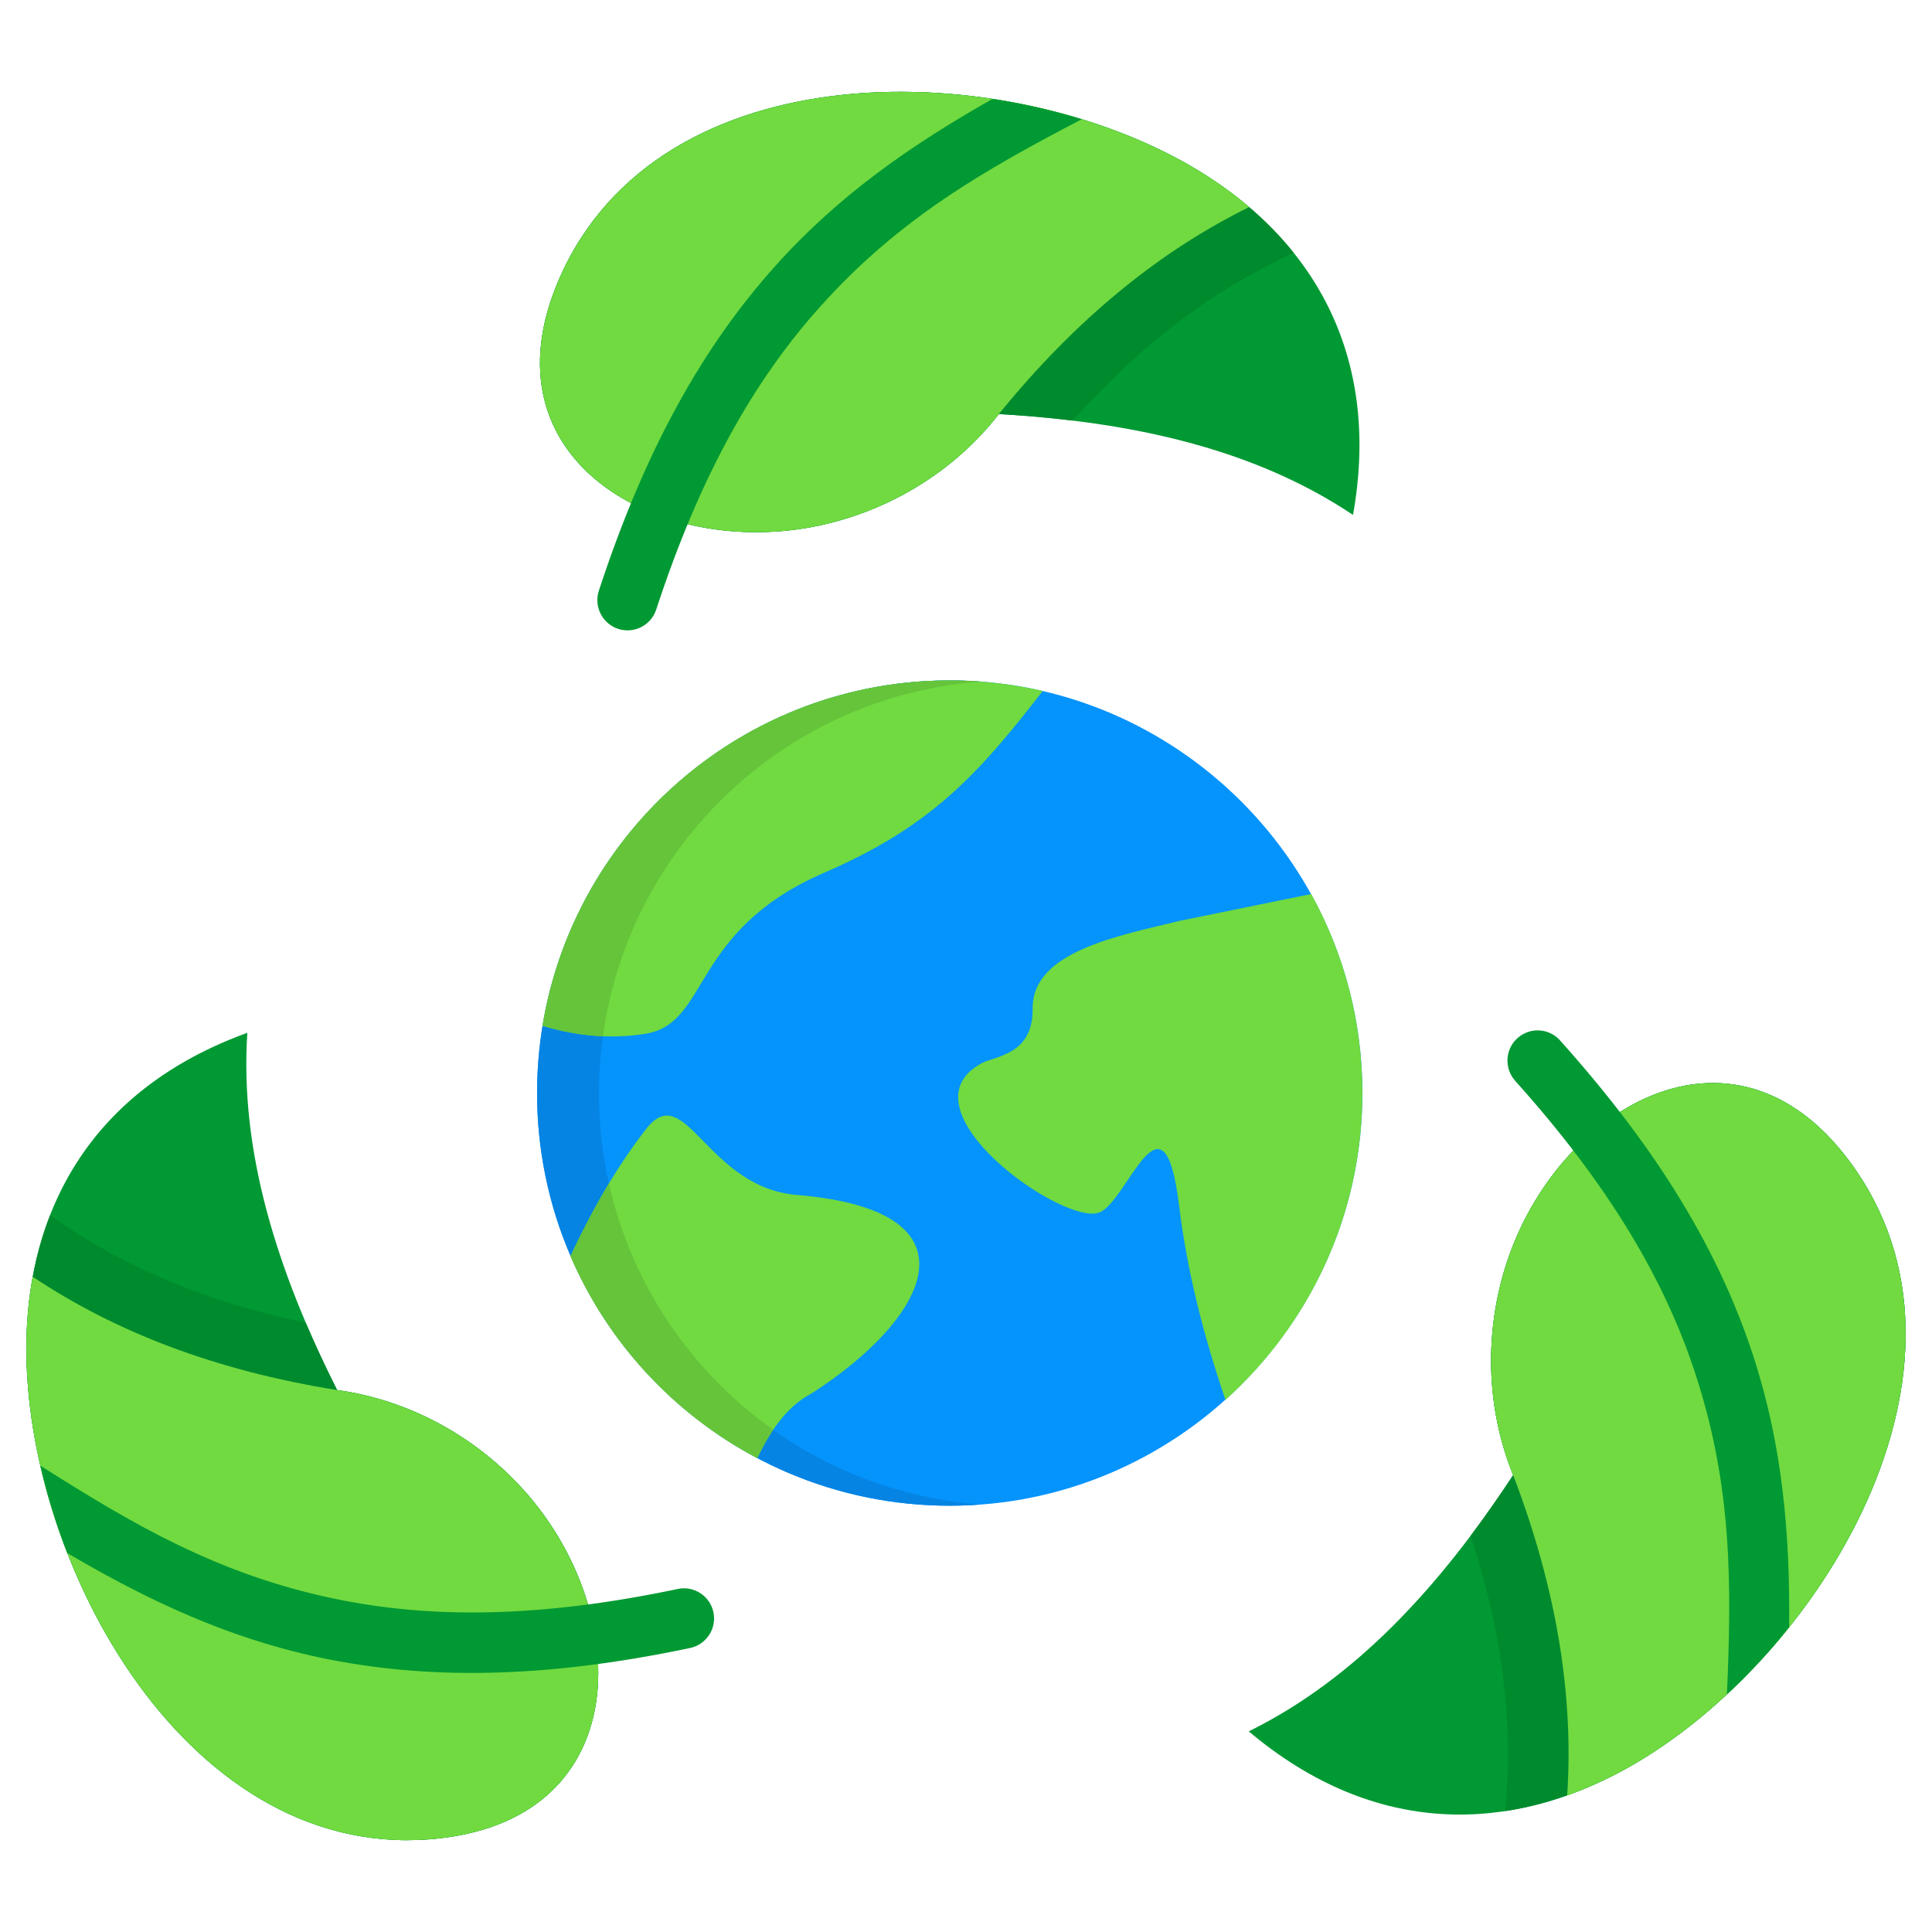 <?xml version="1.0" encoding="UTF-8"?> <svg xmlns="http://www.w3.org/2000/svg" xmlns:i="http://ns.adobe.com/AdobeIllustrator/10.0/" id="Layer_1" version="1.1" viewBox="0 0 100 100"><path d="M70.032,26.652c-5.109-3.419-11.418-4.82-18.334-5.22-2.334,3.002-5.703,5.009-9.322,5.776-8.211,1.746-17.478-3.37-13.459-12.715,5.205-12.079,23.21-11.59,32.983-5.742,5.86,3.507,9.64,9.427,8.133,17.9Z" fill="#093" fill-rule="evenodd"></path><path d="M55.53,21.771c-1.256-.156-2.536-.267-3.83-.339-2.334,3.002-5.703,5.009-9.322,5.776-8.211,1.746-17.478-3.37-13.459-12.715,5.203-12.079,23.208-11.59,32.981-5.742,1.957,1.173,3.686,2.614,5.058,4.331l-.918.455c-4.057,1.995-7.525,4.881-10.51,8.233h0Z" fill="#008a2e" fill-rule="evenodd"></path><path d="M51.7,21.432c-2.334,3.002-5.703,5.009-9.322,5.776-8.211,1.746-17.478-3.37-13.459-12.715,5.203-12.079,23.208-11.59,32.981-5.742.984.59,1.907,1.245,2.757,1.968-4.607,2.267-8.938,5.764-12.956,10.712h0Z" fill="#70da40" fill-rule="evenodd"></path><path d="M33.965,31.55c-.267.822-1.15,1.268-1.968,1.001-.822-.272-1.268-1.156-1.001-1.974,2.418-7.382,5.425-12.68,9.151-16.829,3.28-3.659,7.044-6.259,11.224-8.627,1.578.24,3.135.594,4.62,1.051-5.009,2.618-9.418,5.108-13.514,9.673-3.448,3.83-6.244,8.778-8.511,15.705h0Z" fill="#093"></path><path d="M64.635,89.615c5.509-2.713,9.884-7.478,13.687-13.265-1.433-3.524-1.485-7.449-.345-10.963,2.597-7.988,11.664-13.453,17.739-5.298,7.86,10.541-1.569,25.894-11.513,31.437-5.97,3.32-12.987,3.632-19.568-1.911h0Z" fill="#093" fill-rule="evenodd"></path><path d="M76.115,79.499c.756-1.011,1.491-2.062,2.206-3.147-1.433-3.524-1.485-7.449-.345-10.963,2.597-7.988,11.664-13.453,17.739-5.298,7.86,10.541-1.569,25.894-11.513,31.437-1.995,1.106-4.108,1.879-6.282,2.212l.067-1.022c.303-4.508-.464-8.957-1.871-13.219h0Z" fill="#008a2e" fill-rule="evenodd"></path><path d="M78.321,76.352c-1.433-3.524-1.485-7.449-.345-10.963,2.597-7.988,11.664-13.453,17.739-5.298,7.86,10.541-1.569,25.894-11.513,31.437-1.001.556-2.035,1.028-3.086,1.401.341-5.121-.52-10.624-2.795-16.577Z" fill="#70da40" fill-rule="evenodd"></path><path d="M78.422,55.939c-.573-.645-.518-1.635.122-2.206.645-.579,1.635-.524,2.206.122,5.188,5.781,8.272,11.036,10,16.334,1.523,4.67,1.902,9.229,1.856,14.038-.996,1.251-2.079,2.412-3.219,3.474.24-5.648.284-10.712-1.618-16.545-1.591-4.898-4.477-9.791-9.347-15.216h0Z" fill="#093"></path><g><path d="M49.158,77.936c11.763,0,21.359-9.595,21.359-21.359s-9.595-21.359-21.359-21.359-21.359,9.595-21.359,21.359,9.596,21.359,21.359,21.359Z" fill="#0593fc" fill-rule="evenodd"></path><path d="M49.158,35.219c.539,0,1.074.023,1.601.061-11.045.817-19.758,10.04-19.758,21.297s8.711,20.48,19.758,21.297c-.527.038-1.062.061-1.601.061-11.797,0-21.359-9.562-21.359-21.359s9.562-21.356,21.359-21.356h0Z" fill="#0584e3" fill-rule="evenodd"></path><path d="M39.196,75.472c-4.302-2.273-7.733-5.964-9.667-10.457,1.089-2.324,2.34-4.548,3.903-6.566,2.067-2.68,3.135,3.107,7.95,3.413,9.667.857,6.56,6.459.623,10.263-1.285.68-2.125,1.919-2.808,3.347Z" fill="#70da40" fill-rule="evenodd"></path><path d="M12.802,53.458c-.405,6.132,1.534,12.302,4.647,18.49,3.769.522,7.194,2.435,9.661,5.182,5.62,6.242,5.82,16.829-4.281,18.013-13.057,1.538-21.641-14.306-21.462-25.69.105-6.827,3.347-13.065,11.435-15.995Z" fill="#093" fill-rule="evenodd"></path><path d="M15.825,68.463c.495,1.161,1.039,2.324,1.624,3.486,3.769.522,7.194,2.435,9.661,5.182,5.62,6.242,5.82,16.829-4.281,18.013-13.057,1.538-21.641-14.306-21.462-25.69.038-2.284.423-4.497,1.222-6.549l.851.573c3.758,2.511,7.994,4.074,12.385,4.986h0Z" fill="#008a2e" fill-rule="evenodd"></path><path d="M17.449,71.949c3.769.522,7.194,2.435,9.661,5.182,5.62,6.242,5.82,16.829-4.281,18.013-13.057,1.538-21.641-14.306-21.462-25.69.017-1.146.128-2.273.327-3.37,4.264,2.852,9.461,4.858,15.755,5.865h0Z" fill="#70da40" fill-rule="evenodd"></path></g><path d="M35.077,82.244c.845-.177,1.673.362,1.85,1.207s-.367,1.673-1.213,1.85c-7.6,1.601-13.693,1.645-19.145.495-4.803-1.017-8.94-2.974-13.086-5.408-.579-1.491-1.051-3.014-1.395-4.525,4.771,3.025,9.134,5.599,15.132,6.867,5.043,1.066,10.723,1.017,17.857-.485h0Z" fill="#093"></path><path d="M39.196,75.472c-4.302-2.273-7.733-5.964-9.667-10.457.605-1.295,1.262-2.551,1.989-3.764,1.167,5.237,4.264,9.751,8.5,12.753-.306.457-.573.952-.822,1.468Z" fill="#65c43a" fill-rule="evenodd"></path><path d="M67.87,46.275c1.685,3.052,2.646,6.566,2.646,10.301,0,6.305-2.736,11.974-7.087,15.882-1.095-3.219-1.974-6.549-2.406-10.101-.796-6.438-2.663-.145-4.131.405-1.873.695-10.423-5.365-6.088-7.727.712-.385,2.669-.423,2.646-2.829-.034-2.974,4.493-3.775,7.628-4.548l6.792-1.384Z" fill="#70da40" fill-rule="evenodd"></path><path d="M49.158,35.219c1.65,0,3.263.188,4.814.544-3.33,4.308-5.787,7.021-11.291,9.4-7.004,3.025-5.92,7.822-9.296,8.35-1.856.289-3.613.089-5.304-.417,1.658-10.139,10.463-17.877,21.076-17.877h0Z" fill="#70da40" fill-rule="evenodd"></path><path d="M49.158,35.219c.539,0,1.074.017,1.601.055v.006c-10.069.744-18.195,8.471-19.551,18.357-1.074-.044-2.107-.24-3.124-.539,1.656-10.141,10.461-17.879,21.074-17.879h0Z" fill="#65c43a" fill-rule="evenodd"></path></svg> 